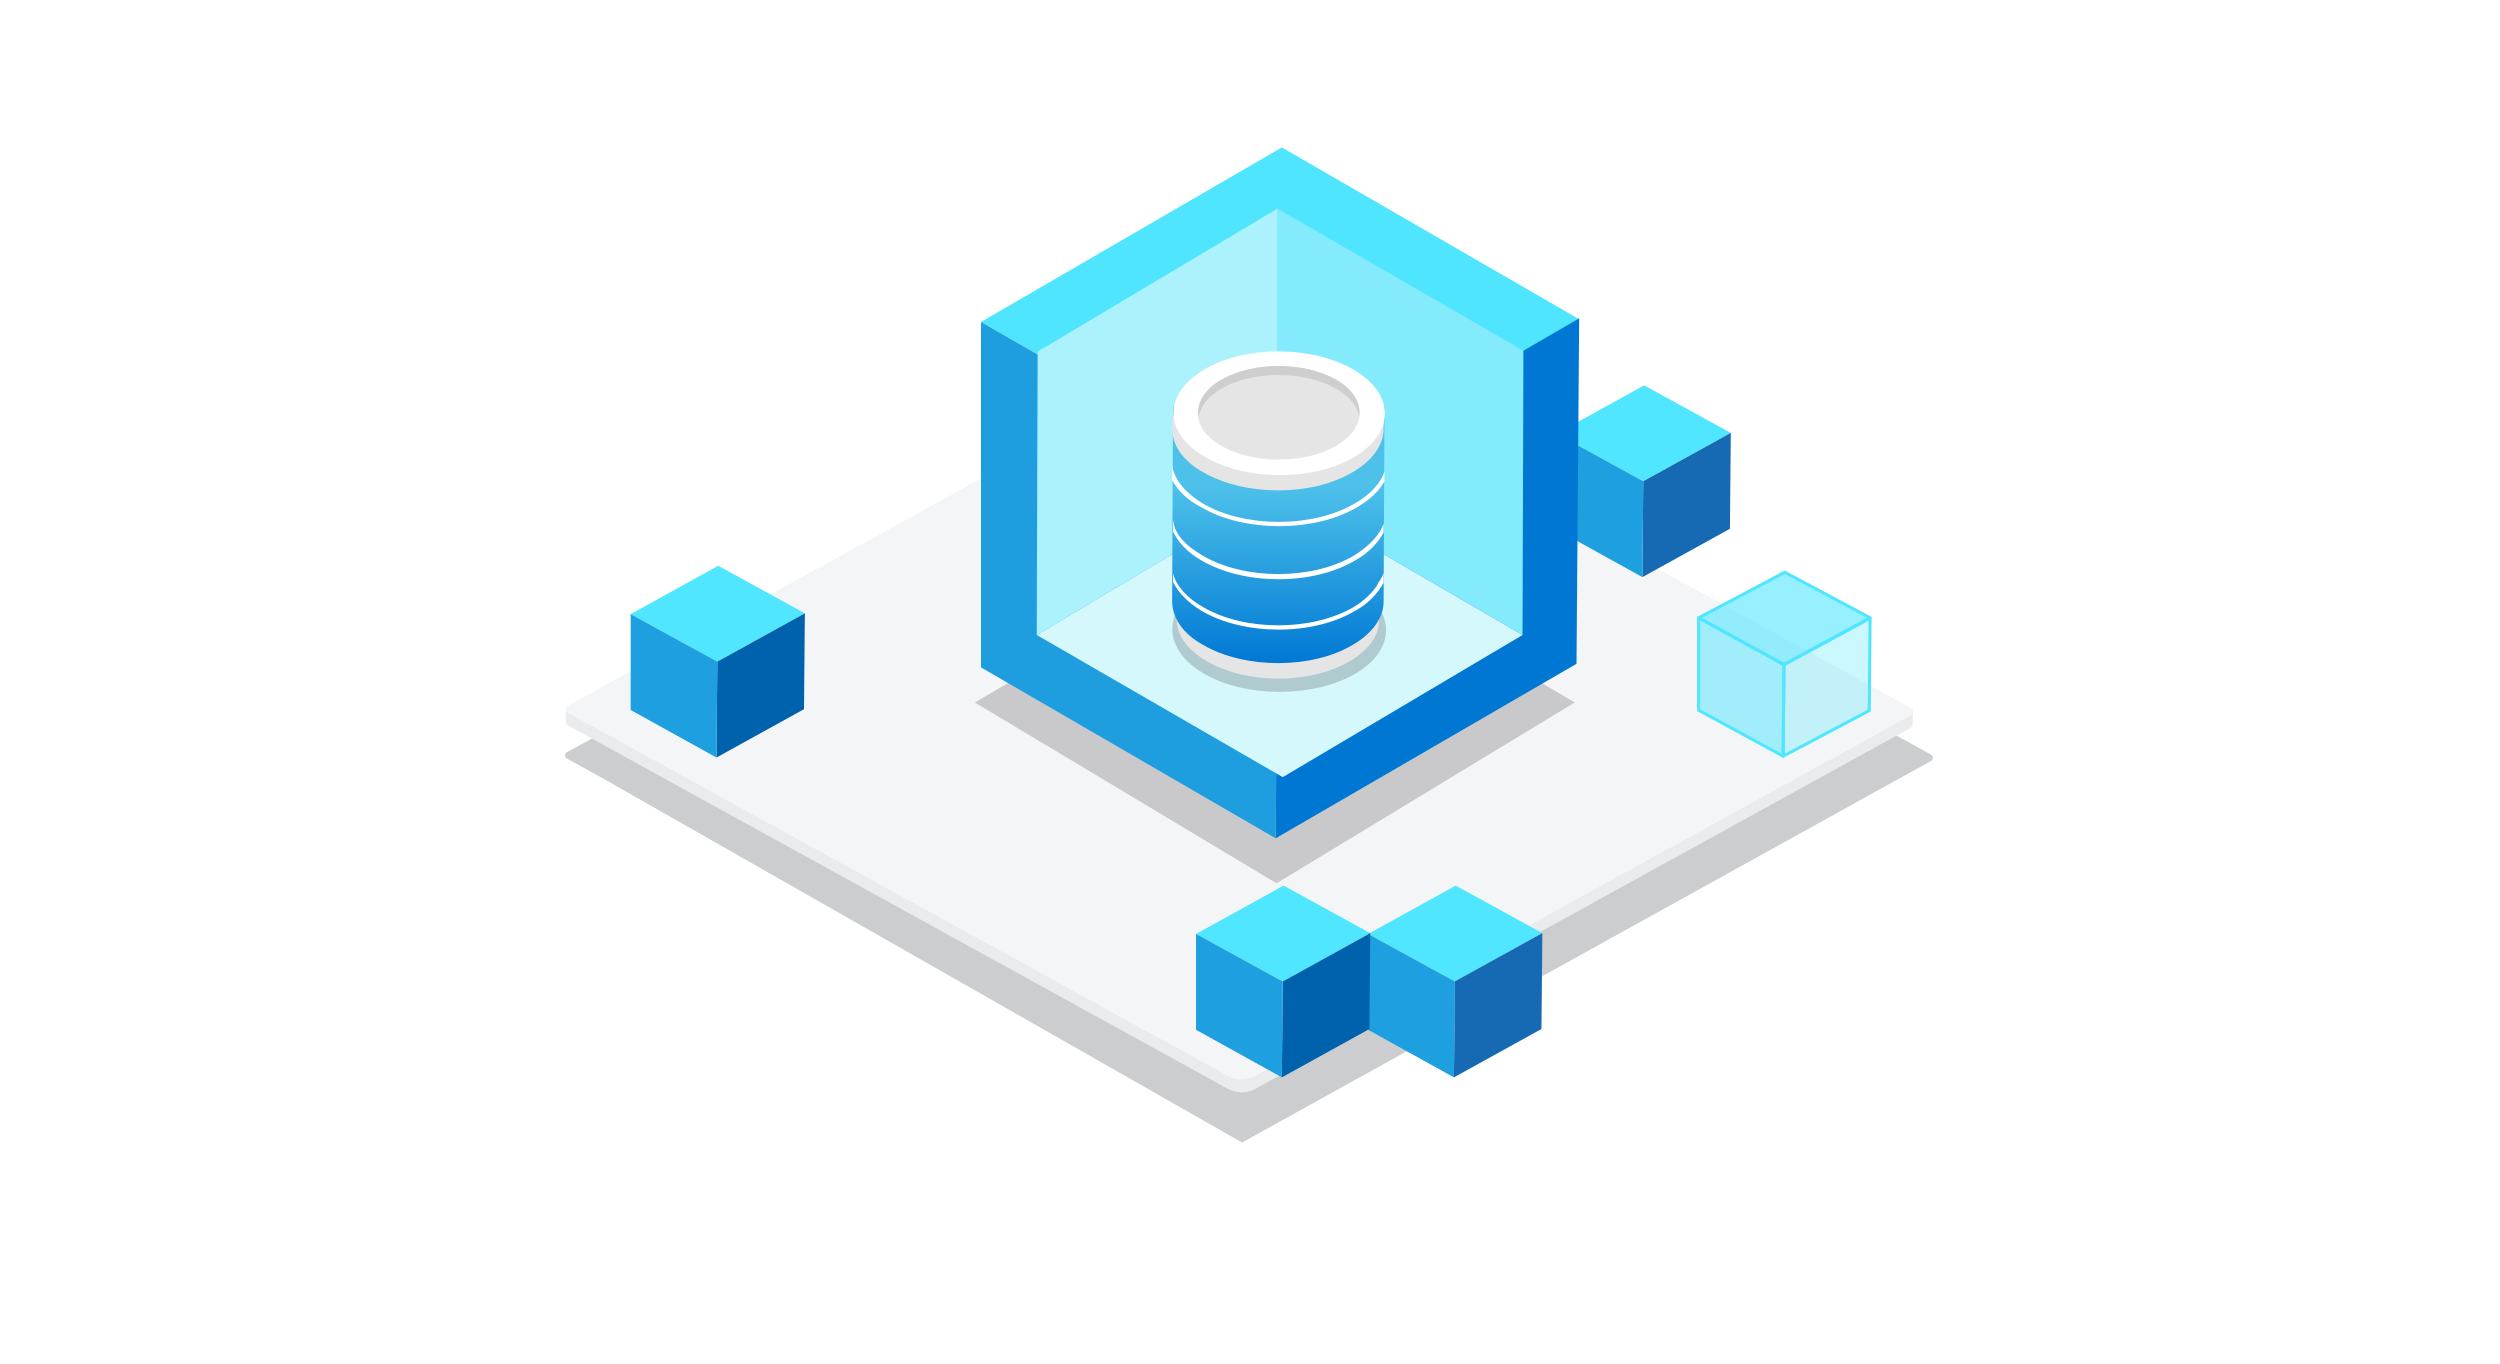 <svg width="407" height="222" viewBox="0 0 407 222" fill="none" xmlns="http://www.w3.org/2000/svg">
<g filter="url(#filter0_f)">
<path d="M314.307 122.817C314.786 123.078 314.786 123.666 314.307 123.927L308.148 127.321L202.204 186L98.519 126.929L92.359 123.535C91.88 123.274 91.88 122.687 92.359 122.426L201.178 62.507C202.273 61.919 203.71 61.919 204.805 62.507L314.307 122.817Z" fill="#CCCDCE"/>
</g>
<path d="M307.257 114.985L201.451 63.29L99.613 117.53L92.359 115.18C91.948 114.919 92.153 117.073 92.153 117.595C92.153 117.791 92.29 118.052 92.496 118.118L199.876 177.253C201.245 178.037 203.025 178.037 204.393 177.253L311.022 118.509C311.227 118.379 311.364 118.183 311.364 117.987C311.364 117.53 311.638 115.246 311.158 115.441L307.257 114.985Z" fill="#EAEBEC"/>
<path d="M199.875 175.165L92.426 116.029C92.015 115.768 92.015 115.181 92.426 114.92L199.67 55.914C200.765 55.327 202.134 55.327 203.229 55.914L311.157 115.311C311.568 115.573 311.568 116.16 311.157 116.421L204.392 175.165C202.955 175.949 201.244 175.949 199.875 175.165Z" fill="#F4F5F6"/>
<path d="M222.732 152.047L236.982 144.175L251.092 151.913L236.841 159.785L222.732 152.047Z" fill="#50E6FF"/>
<path d="M236.841 159.784L236.7 175.394L250.95 167.522L251.092 151.912L236.841 159.784Z" fill="#156AB3"/>
<path d="M222.731 152.046V167.656L236.7 175.394L236.841 159.784L222.731 152.046Z" fill="#1E9FE0"/>
<path d="M253.413 70.608L267.664 62.736L281.774 70.474L267.523 78.346L253.413 70.608Z" fill="#50E6FF"/>
<path d="M267.523 78.345L267.382 93.955L281.633 86.083L281.774 70.473L267.523 78.345Z" fill="#156AB3"/>
<path d="M253.413 70.607V86.216L267.382 93.954L267.523 78.344L253.413 70.607Z" fill="#1E9FE0"/>
<path d="M194.718 152.047L208.968 144.175L223.078 151.913L208.827 159.785L194.718 152.047Z" fill="#50E6FF"/>
<path d="M208.827 159.784L208.686 175.394L222.937 167.522L223.078 151.912L208.827 159.784Z" fill="#0062AD"/>
<path d="M194.717 152.046V167.656L208.686 175.394L208.827 159.784L194.717 152.046Z" fill="#1E9FE0"/>
<path d="M276.539 100.583L290.561 93.161L304.449 100.583L290.427 108.198L276.539 100.583Z" fill="#50E6FF" fill-opacity="0.6" stroke="#50E6FF" stroke-width="0.499" stroke-linejoin="round"/>
<path d="M290.427 108.197L290.292 123.105L304.314 115.683L304.448 100.647L290.427 108.197Z" fill="#50E6FF" fill-opacity="0.3" stroke="#50E6FF" stroke-width="0.499" stroke-linejoin="round"/>
<path d="M276.539 100.583V115.619L290.293 123.105L290.427 108.197L276.539 100.583Z" fill="#50E6FF" fill-opacity="0.5" stroke="#50E6FF" stroke-width="0.499" stroke-linejoin="round"/>
<path d="M102.672 99.98L116.923 92.108L131.032 99.845L116.781 107.717L102.672 99.98Z" fill="#50E6FF"/>
<path d="M116.782 107.717L116.641 123.326L130.892 115.454L131.033 99.844L116.782 107.717Z" fill="#0062AD"/>
<path d="M102.672 99.979V115.588L116.641 123.326L116.782 107.716L102.672 99.979Z" fill="#1E9FE0"/>
<path opacity="0.2" d="M256.368 114.363L207.678 85.657L158.7 114.363L207.822 143.8L256.368 114.363Z" fill="#1F1D21"/>
<path d="M159.708 52.412L208.686 24L257.087 51.973L208.109 80.239L159.708 52.412Z" fill="#50E5FF"/>
<path d="M208.11 80.239L207.678 136.477L256.656 108.065L257.088 51.826L208.11 80.239Z" fill="#0078D3"/>
<path d="M159.708 52.412V108.651L207.677 136.477L208.109 80.239L159.708 52.412Z" fill="#1E9EDF"/>
<path d="M207.822 80.092L207.966 33.959L248.013 57.099L247.869 103.378L207.822 80.092Z" fill="#83EBFC"/>
<path d="M207.822 80.092L168.783 103.378L168.927 57.245L207.966 33.959L207.822 80.092Z" fill="#ABF2FC"/>
<path d="M247.869 103.379L208.83 126.519L168.783 103.379L207.822 80.092L247.869 103.379Z" fill="#D4F8FC"/>
<path opacity="0.2" d="M220.498 95.323C227.269 99.278 227.413 105.722 220.642 109.676C213.872 113.63 202.78 113.63 196.009 109.676C189.239 105.722 189.095 99.278 195.865 95.323C202.636 91.369 213.584 91.369 220.498 95.323Z" fill="#1F1D21"/>
<path d="M224.676 97.813L224.532 100.889C224.532 103.378 222.947 105.722 219.778 107.625C213.296 111.433 202.924 111.433 196.442 107.625C193.128 105.722 191.544 103.232 191.544 100.742L191.688 97.667C191.688 100.156 193.272 102.646 196.586 104.55C203.068 108.358 213.584 108.358 219.922 104.55C223.091 102.646 224.676 100.156 224.676 97.813Z" fill="#E5E5E5"/>
<path d="M225.396 65.74L225.252 97.96C225.252 100.449 223.524 103.085 220.21 104.989C213.584 108.944 202.636 108.944 195.865 104.989C192.408 103.085 190.824 100.449 190.824 97.813L190.968 65.593C190.968 68.229 192.696 70.719 196.01 72.769C202.78 76.724 213.584 76.724 220.355 72.769C223.668 70.865 225.396 68.229 225.396 65.74Z" fill="url(#paint0_linear)"/>
<path d="M225.396 66.618L225.252 69.84C225.252 72.33 223.524 74.966 220.21 76.87C213.584 80.824 202.636 80.824 195.865 76.87C192.408 74.966 190.824 72.33 190.824 69.694L190.968 66.472C190.968 69.108 192.696 71.598 196.01 73.648C202.78 77.602 213.584 77.602 220.355 73.648C223.668 71.598 225.396 69.108 225.396 66.618Z" fill="#E5E5E5"/>
<path d="M220.354 60.174C227.125 64.129 227.125 70.426 220.498 74.38C213.872 78.335 202.924 78.335 196.153 74.38C189.383 70.426 189.383 64.129 196.009 60.174C202.636 56.22 213.584 56.22 220.354 60.174Z" fill="white"/>
<path d="M217.473 61.785C222.659 64.714 222.659 69.547 217.473 72.623C212.287 75.552 204.076 75.552 198.89 72.623C193.704 69.694 193.704 64.861 198.89 61.785C203.932 58.856 212.287 58.856 217.473 61.785Z" fill="#E5E5E5"/>
<path d="M198.89 63.25C203.932 60.321 212.287 60.321 217.473 63.25C219.778 64.568 221.075 66.179 221.219 67.936C221.651 65.74 220.354 63.396 217.473 61.785C212.287 58.856 204.076 58.856 198.89 61.785C196.009 63.396 194.713 65.74 195.145 67.936C195.433 66.179 196.586 64.568 198.89 63.25Z" fill="#CECECE"/>
<path d="M220.354 90.49C213.584 94.445 202.636 94.445 195.865 90.49C192.84 88.733 191.112 86.829 190.968 84.486C190.968 84.339 190.968 84.339 190.968 84.339V86.536C191.832 88.294 193.272 89.905 195.577 91.223C199.035 93.273 203.644 94.298 208.11 94.298C212.72 94.298 217.185 93.273 220.642 91.223C222.803 90.051 224.388 88.294 225.252 86.683V85.218C224.82 86.683 223.235 88.733 220.354 90.49Z" fill="white"/>
<path d="M220.354 98.838C213.584 102.793 202.636 102.793 195.865 98.838C193.272 97.374 191.4 95.323 190.968 93.273C190.968 93.127 190.968 92.98 190.968 92.98C190.968 93.273 190.968 94.738 190.968 94.738C191.832 96.495 193.417 98.106 195.577 99.424C199.035 101.475 203.644 102.5 208.11 102.5C212.72 102.5 217.185 101.475 220.642 99.424C222.803 98.253 224.244 96.642 225.252 94.884V93.273C224.964 94.005 224.82 94.298 224.388 94.884C223.956 95.909 222.371 97.667 220.354 98.838Z" fill="white"/>
<path d="M195.577 82.582C199.035 84.632 203.644 85.657 208.254 85.657C212.864 85.657 217.473 84.632 220.931 82.582C222.947 81.41 224.532 79.946 225.396 78.335V76.724C224.82 78.628 223.092 80.532 220.499 81.996C213.728 85.95 202.636 85.95 195.865 81.996C192.984 80.239 191.256 78.188 190.824 75.845C190.824 75.552 190.824 78.188 190.824 78.188C191.832 79.946 193.273 81.41 195.577 82.582Z" fill="white"/>
<defs>
<filter id="filter0_f" x="84.104" y="54.169" width="238.46" height="139.727" filterUnits="userSpaceOnUse" color-interpolation-filters="sRGB">
<feFlood flood-opacity="0" result="BackgroundImageFix"/>
<feBlend mode="normal" in="SourceGraphic" in2="BackgroundImageFix" result="shape"/>
<feGaussianBlur stdDeviation="3.948" result="effect1_foregroundBlur"/>
</filter>
<linearGradient id="paint0_linear" x1="208.148" y1="79.188" x2="208.148" y2="128.55" gradientUnits="userSpaceOnUse">
<stop stop-color="#4DC1EA"/>
<stop offset="0.585" stop-color="#0078D4"/>
</linearGradient>
</defs>
</svg>
